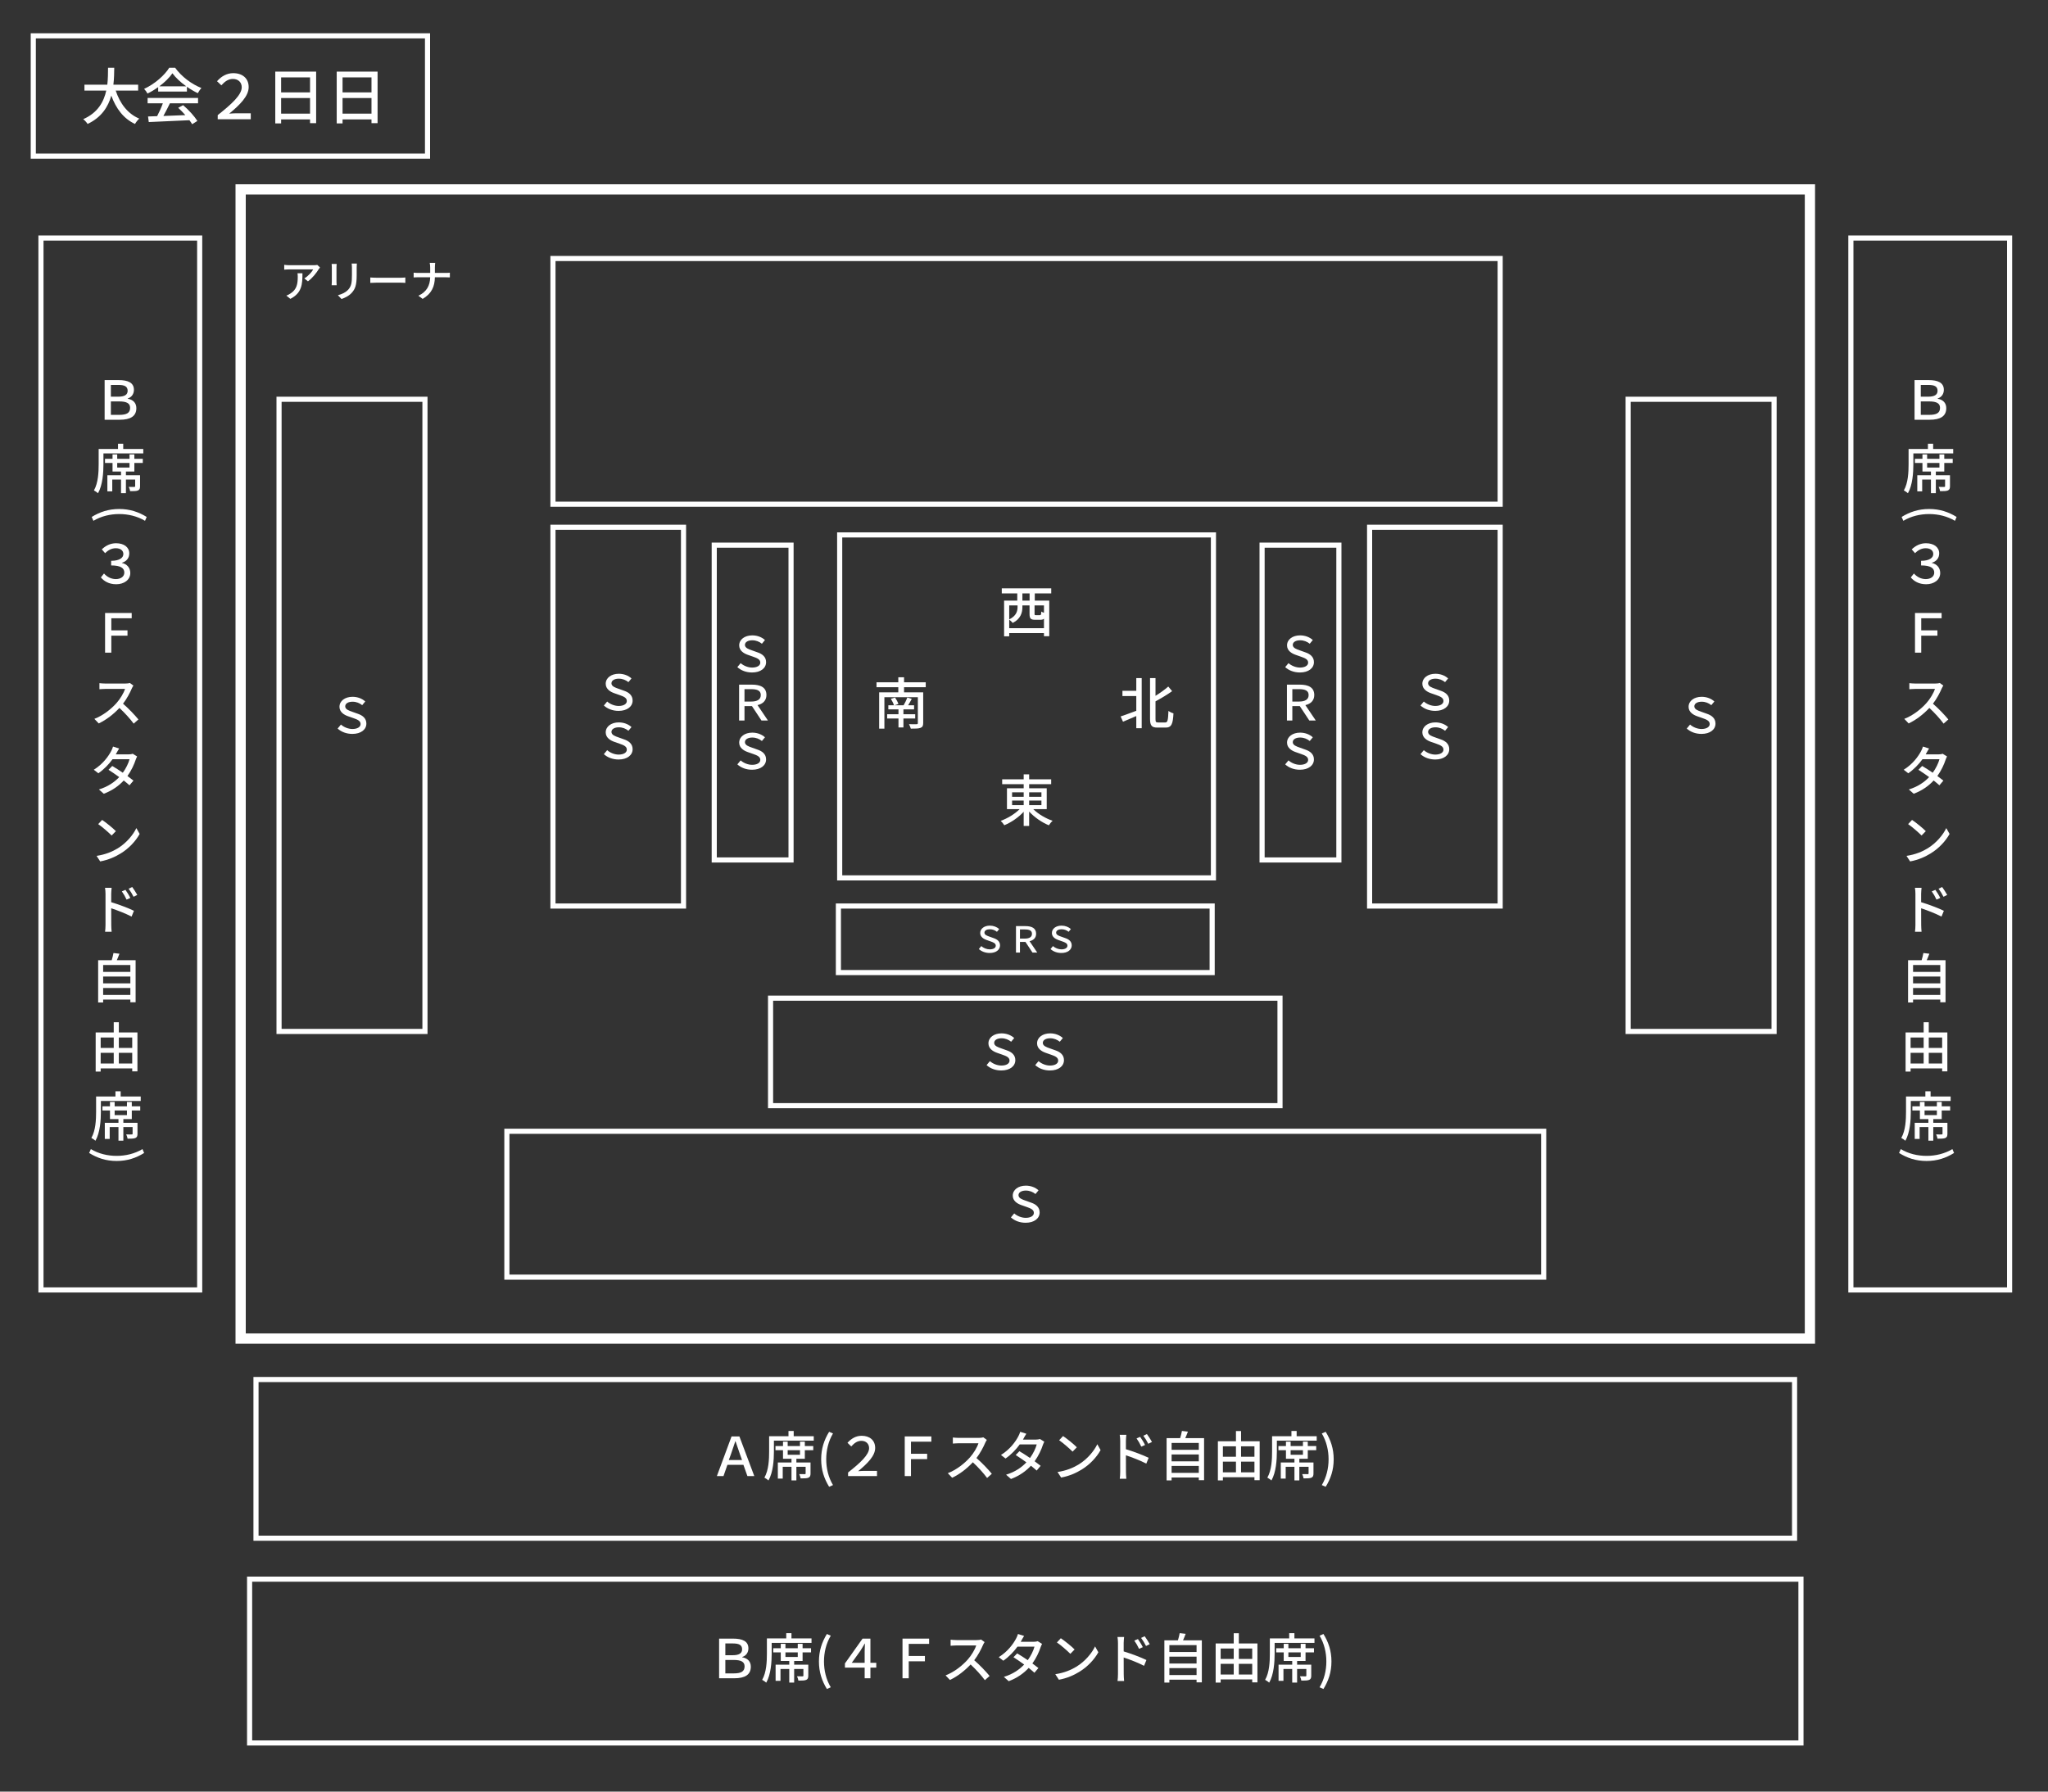 <svg width="800" height="700" viewBox="0 0 800 700" fill="none" xmlns="http://www.w3.org/2000/svg">
<rect x="0" y="0" width="800" height="700" fill="#333333" stroke="none"/>
<rect x="13" y="14" width="154" height="47" stroke="white" stroke-width="2"/>
<path d="M133.811 44.4H145.115V38.304H133.811V44.4ZM145.115 30.24H133.811V36.096H145.115V30.24ZM131.531 27.984H147.491V48.12H145.115V46.656H133.811V48.216H131.531V27.984Z" fill="white"/>
<path d="M109.811 44.4H121.115V38.304H109.811V44.4ZM121.115 30.24H109.811V36.096H121.115V30.24ZM107.531 27.984H123.491V48.12H121.115V46.656H109.811V48.216H107.531V27.984Z" fill="white"/>
<path d="M85.043 46.586V44.978C90.395 40.754 94.427 37.082 94.427 34.106C94.427 32.186 93.083 30.842 90.995 30.842C89.219 30.842 87.875 31.778 86.459 33.338L84.779 31.73C86.507 29.762 88.643 28.586 91.115 28.586C94.667 28.586 97.139 30.578 97.139 34.034C97.139 37.538 93.755 40.922 89.531 44.402C90.491 44.33 91.379 44.258 92.267 44.258H97.955V46.586H85.043Z" fill="white"/>
<path d="M62.243 33.721H72.755C70.595 32.185 68.627 30.385 67.355 28.633C66.203 30.313 64.379 32.113 62.243 33.721ZM61.787 35.785V34.057C60.467 34.993 59.051 35.857 57.611 36.553C57.371 36.049 56.771 35.209 56.291 34.729C60.395 32.857 64.307 29.401 66.107 26.473H68.411C70.955 30.001 74.939 32.929 78.683 34.393C78.155 34.945 77.651 35.737 77.267 36.409C75.875 35.737 74.411 34.897 73.019 33.913V35.785H61.787ZM57.659 40.369V38.281H77.363V40.369H66.371C65.579 41.977 64.691 43.777 63.827 45.313C66.491 45.217 69.467 45.097 72.395 44.977C71.507 43.969 70.547 42.961 69.611 42.121L71.531 41.089C73.715 42.937 75.995 45.481 77.099 47.257L75.059 48.529C74.795 48.073 74.435 47.545 74.003 46.969C68.291 47.257 62.195 47.521 58.115 47.689L57.827 45.505L61.379 45.385C62.171 43.897 63.035 41.977 63.611 40.369H57.659Z" fill="white"/>
<path d="M53.964 35.401H45.204C46.836 40.393 49.86 44.449 54.396 46.345C53.844 46.825 53.1 47.761 52.74 48.433C48.252 46.345 45.348 42.457 43.476 37.369C42.252 41.713 39.66 45.865 34.212 48.433C33.852 47.833 33.132 47.041 32.508 46.561C38.22 44.065 40.548 39.745 41.508 35.401H32.988V33.097H41.916C42.204 30.697 42.18 28.393 42.204 26.473H44.628C44.604 28.417 44.58 30.721 44.292 33.097H53.964V35.401Z" fill="white"/>
<rect x="16" y="93" width="62" height="411" stroke="white" stroke-width="2"/>
<path d="M50.593 182.686V180.88H45.784V182.686H50.593ZM52.483 177.541V179.263H55.78V180.88H52.483V184.24H49.186V185.689H54.709V189.973C54.709 190.855 54.541 191.338 53.89 191.632C53.239 191.905 52.252 191.905 50.845 191.905C50.761 191.38 50.53 190.708 50.299 190.225C51.244 190.267 52.147 190.267 52.441 190.246C52.714 190.246 52.798 190.162 52.798 189.931V187.369H49.186V192.682H47.275V187.369H43.852V191.989H41.941V185.689H47.275V184.24H43.957V180.88H41.017V179.263H43.957V177.541H45.784V179.263H50.593V177.541H52.483ZM48.136 175.42H55.969V177.163H40.408V181.342C40.408 184.639 40.114 189.511 38.287 192.703C37.93 192.367 37.111 191.821 36.691 191.611C38.392 188.65 38.539 184.387 38.539 181.342V175.42H46.099V173.383H48.136V175.42Z" fill="white"/>
<path d="M40.871 164.002V148.504H46.31C50.006 148.504 52.316 149.512 52.316 152.326C52.316 153.796 51.518 155.182 49.901 155.686V155.791C51.959 156.148 53.261 157.408 53.261 159.466C53.261 162.616 50.972 164.002 46.772 164.002H40.871ZM43.307 154.993H46.121C48.662 154.993 49.859 154.258 49.859 152.683C49.859 151.003 48.683 150.394 46.247 150.394H43.307V154.993ZM43.307 162.091H46.604C49.418 162.091 50.825 161.377 50.825 159.34C50.825 157.597 49.502 156.841 46.562 156.841H43.307V162.091Z" fill="white"/>
<path d="M35.82 201.979C39.012 200.026 42.393 198.871 46.572 198.871C50.709 198.871 54.132 200.026 57.303 201.979L56.652 203.491C53.628 201.685 50.079 200.845 46.572 200.845C43.044 200.845 39.495 201.685 36.492 203.491L35.82 201.979Z" fill="white"/>
<path d="M49.593 435.686V433.88H44.784V435.686H49.593ZM51.483 430.541V432.263H54.78V433.88H51.483V437.24H48.186V438.689H53.709V442.973C53.709 443.855 53.541 444.338 52.89 444.632C52.239 444.905 51.252 444.905 49.845 444.905C49.761 444.38 49.53 443.708 49.299 443.225C50.244 443.267 51.147 443.267 51.441 443.246C51.714 443.246 51.798 443.162 51.798 442.931V440.369H48.186V445.682H46.275V440.369H42.852V444.989H40.941V438.689H46.275V437.24H42.957V433.88H40.017V432.263H42.957V430.541H44.784V432.263H49.593V430.541H51.483ZM47.136 428.42H54.969V430.163H39.408V434.342C39.408 437.639 39.114 442.511 37.287 445.703C36.93 445.367 36.111 444.821 35.691 444.611C37.392 441.65 37.539 437.387 37.539 434.342V428.42H45.099V426.383H47.136V428.42Z" fill="white"/>
<path d="M46.422 415.53H51.651V411.351H46.422V415.53ZM39.324 411.351V415.53H44.427V411.351H39.324ZM44.427 405.366H39.324V409.44H44.427V405.366ZM51.651 405.366H46.422V409.44H51.651V405.366ZM46.422 403.392H53.688V418.596H51.651V417.441H39.324V418.68H37.371V403.392H44.427V399.402H46.422V403.392Z" fill="white"/>
<path d="M40.291 388.739H50.917V386.03H40.291V388.739ZM50.917 381.536H40.291V384.224H50.917V381.536ZM50.917 377.042H40.291V379.73H50.917V377.042ZM45.625 375.173H52.975V391.595H50.917V390.545H40.291V391.679H38.338V375.173H43.63C43.924 374.27 44.176 373.178 44.323 372.359L46.654 372.632C46.318 373.514 45.982 374.417 45.625 375.173Z" fill="white"/>
<path d="M49.005 347.67C49.572 348.489 50.454 349.854 50.916 350.841L49.446 351.492C48.9 350.295 48.312 349.287 47.598 348.279L49.005 347.67ZM51.651 346.578C52.218 347.355 53.121 348.72 53.625 349.665L52.176 350.379C51.567 349.182 50.979 348.216 50.244 347.229L51.651 346.578ZM41.214 361.362V349.224C41.214 348.552 41.151 347.565 41.025 346.872H43.608C43.545 347.565 43.44 348.468 43.44 349.224C43.44 350.001 43.44 351.177 43.44 352.5C46.212 353.319 50.244 354.831 52.323 355.86L51.399 358.128C49.173 356.952 45.75 355.629 43.44 354.873C43.461 357.771 43.461 360.669 43.461 361.362C43.461 362.013 43.524 363.294 43.608 364.05H41.046C41.151 363.315 41.214 362.16 41.214 361.362Z" fill="white"/>
<path d="M39.892 320.355C41.361 321.342 44.092 323.526 45.267 324.744L43.608 326.445C42.517 325.332 39.913 323.043 38.358 321.993L39.892 320.355ZM37.728 334.404C41.236 333.879 43.965 332.703 45.981 331.464C49.362 329.385 51.987 326.235 53.269 323.547L54.55 325.836C53.038 328.566 50.455 331.422 47.178 333.438C45.057 334.74 42.391 335.979 39.136 336.567L37.728 334.404Z" fill="white"/>
<path d="M46.549 292.451C46.129 293.081 45.688 293.9 45.457 294.32C45.373 294.467 45.31 294.593 45.226 294.74H50.287C50.875 294.74 51.463 294.656 51.862 294.509L53.563 295.559C53.374 295.916 53.143 296.441 52.996 296.861C52.408 298.688 51.316 301.061 49.783 303.203C50.665 303.833 51.484 304.463 52.135 304.988L50.581 306.836C49.993 306.29 49.195 305.639 48.334 304.946C46.465 306.983 43.966 308.831 40.543 310.133L38.632 308.453C42.223 307.361 44.764 305.534 46.57 303.623C45.121 302.573 43.609 301.544 42.391 300.767L43.84 299.276C45.1 300.011 46.57 300.956 47.977 301.922C49.216 300.221 50.203 298.163 50.602 296.63H43.966C42.58 298.541 40.669 300.578 38.422 302.132L36.637 300.746C40.27 298.499 42.349 295.454 43.357 293.585C43.609 293.144 43.987 292.304 44.155 291.695L46.549 292.451Z" fill="white"/>
<path d="M52.113 267.867C51.966 268.077 51.651 268.602 51.504 268.959C50.769 270.681 49.53 273.054 48.06 274.944C50.223 276.792 52.764 279.501 54.066 281.097L52.218 282.735C50.832 280.845 48.732 278.535 46.653 276.603C44.406 278.997 41.571 281.244 38.568 282.651L36.867 280.866C40.269 279.564 43.419 277.044 45.498 274.713C46.926 273.117 48.333 270.807 48.837 269.169H41.13C40.311 269.169 39.177 269.274 38.841 269.295V266.922C39.261 266.985 40.479 267.069 41.13 267.069H48.921C49.698 267.069 50.391 266.985 50.748 266.859L52.113 267.867Z" fill="white"/>
<path d="M41.047 255.002V239.504H51.442V241.562H43.483V246.287H49.804V248.366H43.483V255.002H41.047Z" fill="white"/>
<path d="M45.414 228.273C42.537 228.273 40.605 227.055 39.408 225.606L40.626 224.073C41.781 225.396 43.398 226.257 45.267 226.257C47.157 226.257 48.564 225.291 48.564 223.716C48.564 222.015 47.199 220.923 43.419 220.923V219.117C46.779 219.117 48.186 217.878 48.186 216.471C48.186 215.148 47.136 214.203 45.225 214.203C43.755 214.203 42.327 214.833 41.067 216.135L39.765 214.644C41.298 213.174 43.167 212.25 45.309 212.25C48.501 212.25 50.496 213.846 50.496 216.219C50.496 218.025 49.425 219.348 47.64 219.873V219.957C49.509 220.356 50.895 221.763 50.895 223.884C50.895 226.593 48.417 228.273 45.414 228.273Z" fill="white"/>
<path d="M34.82 450.481L35.492 448.969C38.495 450.775 42.044 451.615 45.572 451.615C49.079 451.615 52.628 450.775 55.652 448.969L56.303 450.481C53.132 452.455 49.709 453.61 45.572 453.61C41.393 453.61 38.012 452.455 34.82 450.481Z" fill="white"/>
<rect x="94" y="74" width="613" height="449" stroke="white" stroke-width="4"/>
<rect x="109" y="156" width="57" height="247" stroke="white" stroke-width="2"/>
<path d="M137.642 286.747C135.343 286.747 133.329 285.968 131.885 284.657L133.177 283.099C134.336 284.125 136.065 284.828 137.661 284.828C139.447 284.828 140.853 284.144 140.853 282.89C140.853 281.617 139.58 281.123 138.079 280.591L135.913 279.831C134.412 279.299 132.607 278.216 132.607 276.164C132.607 273.865 134.754 272.25 137.718 272.25C139.694 272.25 141.442 272.953 142.677 274.074L141.48 275.518C140.454 274.701 139.219 274.169 137.699 274.169C136.141 274.169 134.849 274.815 134.849 275.974C134.849 277.171 136.331 277.665 137.642 278.121L139.77 278.881C141.613 279.508 143.114 280.629 143.114 282.719C143.114 285.037 141.005 286.747 137.642 286.747Z" fill="white"/>
<rect x="636" y="156" width="57" height="247" stroke="white" stroke-width="2"/>
<path d="M664.642 286.747C662.343 286.747 660.329 285.968 658.885 284.657L660.177 283.099C661.336 284.125 663.065 284.828 664.661 284.828C666.447 284.828 667.853 284.144 667.853 282.89C667.853 281.617 666.58 281.123 665.079 280.591L662.913 279.831C661.412 279.299 659.607 278.216 659.607 276.164C659.607 273.865 661.754 272.25 664.718 272.25C666.694 272.25 668.442 272.953 669.677 274.074L668.48 275.518C667.454 274.701 666.219 274.169 664.699 274.169C663.141 274.169 661.849 274.815 661.849 275.974C661.849 277.171 663.331 277.665 664.642 278.121L666.77 278.881C668.613 279.508 670.114 280.629 670.114 282.719C670.114 285.037 668.005 286.747 664.642 286.747Z" fill="white"/>
<rect x="279" y="213" width="30" height="123" stroke="white" stroke-width="2"/>
<path d="M293.782 300.747C291.483 300.747 289.469 299.968 288.025 298.657L289.317 297.099C290.476 298.125 292.205 298.828 293.801 298.828C295.587 298.828 296.993 298.144 296.993 296.89C296.993 295.617 295.72 295.123 294.219 294.591L292.053 293.831C290.552 293.299 288.747 292.216 288.747 290.164C288.747 287.865 290.894 286.25 293.858 286.25C295.834 286.25 297.582 286.953 298.817 288.074L297.62 289.518C296.594 288.701 295.359 288.169 293.839 288.169C292.281 288.169 290.989 288.815 290.989 289.974C290.989 291.171 292.471 291.665 293.782 292.121L295.91 292.881C297.753 293.508 299.254 294.629 299.254 296.719C299.254 299.037 297.145 300.747 293.782 300.747Z" fill="white"/>
<path d="M288.709 281.518V267.496H293.687C297.012 267.496 299.387 268.522 299.387 271.562C299.387 273.69 298.019 275.02 295.91 275.495L299.976 281.518H297.449L293.725 275.875H290.818V281.518H288.709ZM290.818 274.108H293.421C295.853 274.108 297.183 273.272 297.183 271.562C297.183 269.852 295.834 269.263 293.421 269.263H290.818V274.108Z" fill="white"/>
<path d="M293.782 262.747C291.483 262.747 289.469 261.968 288.025 260.657L289.317 259.099C290.476 260.125 292.205 260.828 293.801 260.828C295.587 260.828 296.993 260.144 296.993 258.89C296.993 257.617 295.72 257.123 294.219 256.591L292.053 255.831C290.552 255.299 288.747 254.216 288.747 252.164C288.747 249.865 290.894 248.25 293.858 248.25C295.834 248.25 297.582 248.953 298.817 250.074L297.62 251.518C296.594 250.701 295.359 250.169 293.839 250.169C292.281 250.169 290.989 250.815 290.989 251.974C290.989 253.171 292.471 253.665 293.782 254.121L295.91 254.881C297.753 255.508 299.254 256.629 299.254 258.719C299.254 261.037 297.145 262.747 293.782 262.747Z" fill="white"/>
<rect x="493" y="213" width="30" height="123" stroke="white" stroke-width="2"/>
<path d="M507.782 300.747C505.483 300.747 503.469 299.968 502.025 298.657L503.317 297.099C504.476 298.125 506.205 298.828 507.801 298.828C509.587 298.828 510.993 298.144 510.993 296.89C510.993 295.617 509.72 295.123 508.219 294.591L506.053 293.831C504.552 293.299 502.747 292.216 502.747 290.164C502.747 287.865 504.894 286.25 507.858 286.25C509.834 286.25 511.582 286.953 512.817 288.074L511.62 289.518C510.594 288.701 509.359 288.169 507.839 288.169C506.281 288.169 504.989 288.815 504.989 289.974C504.989 291.171 506.471 291.665 507.782 292.121L509.91 292.881C511.753 293.508 513.254 294.629 513.254 296.719C513.254 299.037 511.145 300.747 507.782 300.747Z" fill="white"/>
<path d="M502.709 281.518V267.496H507.687C511.012 267.496 513.387 268.522 513.387 271.562C513.387 273.69 512.019 275.02 509.91 275.495L513.976 281.518H511.449L507.725 275.875H504.818V281.518H502.709ZM504.818 274.108H507.421C509.853 274.108 511.183 273.272 511.183 271.562C511.183 269.852 509.834 269.263 507.421 269.263H504.818V274.108Z" fill="white"/>
<path d="M507.782 262.747C505.483 262.747 503.469 261.968 502.025 260.657L503.317 259.099C504.476 260.125 506.205 260.828 507.801 260.828C509.587 260.828 510.993 260.144 510.993 258.89C510.993 257.617 509.72 257.123 508.219 256.591L506.053 255.831C504.552 255.299 502.747 254.216 502.747 252.164C502.747 249.865 504.894 248.25 507.858 248.25C509.834 248.25 511.582 248.953 512.817 250.074L511.62 251.518C510.594 250.701 509.359 250.169 507.839 250.169C506.281 250.169 504.989 250.815 504.989 251.974C504.989 253.171 506.471 253.665 507.782 254.121L509.91 254.881C511.753 255.508 513.254 256.629 513.254 258.719C513.254 261.037 511.145 262.747 507.782 262.747Z" fill="white"/>
<rect x="216" y="206" width="51" height="148" stroke="white" stroke-width="2"/>
<path d="M241.642 296.747C239.343 296.747 237.329 295.968 235.885 294.657L237.177 293.099C238.336 294.125 240.065 294.828 241.661 294.828C243.447 294.828 244.853 294.144 244.853 292.89C244.853 291.617 243.58 291.123 242.079 290.591L239.913 289.831C238.412 289.299 236.607 288.216 236.607 286.164C236.607 283.865 238.754 282.25 241.718 282.25C243.694 282.25 245.442 282.953 246.677 284.074L245.48 285.518C244.454 284.701 243.219 284.169 241.699 284.169C240.141 284.169 238.849 284.815 238.849 285.974C238.849 287.171 240.331 287.665 241.642 288.121L243.77 288.881C245.613 289.508 247.114 290.629 247.114 292.719C247.114 295.037 245.005 296.747 241.642 296.747Z" fill="white"/>
<path d="M241.642 277.747C239.343 277.747 237.329 276.968 235.885 275.657L237.177 274.099C238.336 275.125 240.065 275.828 241.661 275.828C243.447 275.828 244.853 275.144 244.853 273.89C244.853 272.617 243.58 272.123 242.079 271.591L239.913 270.831C238.412 270.299 236.607 269.216 236.607 267.164C236.607 264.865 238.754 263.25 241.718 263.25C243.694 263.25 245.442 263.953 246.677 265.074L245.48 266.518C244.454 265.701 243.219 265.169 241.699 265.169C240.141 265.169 238.849 265.815 238.849 266.974C238.849 268.171 240.331 268.665 241.642 269.121L243.77 269.881C245.613 270.508 247.114 271.629 247.114 273.719C247.114 276.037 245.005 277.747 241.642 277.747Z" fill="white"/>
<rect x="535" y="206" width="51" height="148" stroke="white" stroke-width="2"/>
<path d="M560.642 296.747C558.343 296.747 556.329 295.968 554.885 294.657L556.177 293.099C557.336 294.125 559.065 294.828 560.661 294.828C562.447 294.828 563.853 294.144 563.853 292.89C563.853 291.617 562.58 291.123 561.079 290.591L558.913 289.831C557.412 289.299 555.607 288.216 555.607 286.164C555.607 283.865 557.754 282.25 560.718 282.25C562.694 282.25 564.442 282.953 565.677 284.074L564.48 285.518C563.454 284.701 562.219 284.169 560.699 284.169C559.141 284.169 557.849 284.815 557.849 285.974C557.849 287.171 559.331 287.665 560.642 288.121L562.77 288.881C564.613 289.508 566.114 290.629 566.114 292.719C566.114 295.037 564.005 296.747 560.642 296.747Z" fill="white"/>
<path d="M560.642 277.747C558.343 277.747 556.329 276.968 554.885 275.657L556.177 274.099C557.336 275.125 559.065 275.828 560.661 275.828C562.447 275.828 563.853 275.144 563.853 273.89C563.853 272.617 562.58 272.123 561.079 271.591L558.913 270.831C557.412 270.299 555.607 269.216 555.607 267.164C555.607 264.865 557.754 263.25 560.718 263.25C562.694 263.25 564.442 263.953 565.677 265.074L564.48 266.518C563.454 265.701 562.219 265.169 560.699 265.169C559.141 265.169 557.849 265.815 557.849 266.974C557.849 268.171 559.331 268.665 560.642 269.121L562.77 269.881C564.613 270.508 566.114 271.629 566.114 273.719C566.114 276.037 564.005 277.747 560.642 277.747Z" fill="white"/>
<rect x="328" y="209" width="146" height="134" stroke="white" stroke-width="2"/>
<path d="M402.188 234.659V231.843H399.372V234.659H402.188ZM407.798 239.433V236.551H404.124V239.807C404.124 240.313 404.19 240.357 404.696 240.357H406.17C406.61 240.357 406.698 240.181 406.764 238.927C406.984 239.103 407.402 239.301 407.798 239.433ZM394.224 245.439H407.798V241.721C407.468 242.051 407.028 242.161 406.412 242.161H404.388C402.562 242.161 402.166 241.633 402.166 239.807V236.551H399.372V237.255C399.372 239.345 398.69 241.831 395.588 243.393C395.346 243.041 394.664 242.403 394.224 242.117V245.439ZM397.48 236.551H394.224V242.007C396.996 240.643 397.48 238.773 397.48 237.189V236.551ZM410.636 231.843H404.212V234.659H409.866V248.585H407.798V247.353H394.224V248.629H392.222V234.659H397.37V231.843H391.32V229.863H410.636V231.843Z" fill="white"/>
<path d="M395.346 312.795V314.577H399.878V312.795H395.346ZM395.346 309.561V311.321H399.878V309.561H395.346ZM406.808 309.561H402.012V311.321H406.808V309.561ZM406.808 314.577V312.795H402.012V314.577H406.808ZM408.876 316.139H403.618C405.554 318.053 408.48 319.791 411.186 320.693C410.68 321.111 410.042 321.925 409.712 322.453C407.006 321.353 404.08 319.351 402.012 317.085V322.717H399.878V317.173C397.832 319.395 394.994 321.331 392.31 322.431C391.98 321.903 391.364 321.133 390.902 320.715C393.542 319.769 396.402 318.053 398.294 316.139H393.344V307.999H399.878V306.393H391.474V304.501H399.878V302.543H402.012V304.501H410.614V306.393H402.012V307.999H408.876V316.139Z" fill="white"/>
<path d="M357.501 280.733H352.903V284.231H350.967V280.733H346.545V279.061H350.967V277.169H347.007V275.563H349.207C349.009 274.859 348.481 273.825 347.997 273.033L349.603 272.549C350.175 273.297 350.703 274.331 350.945 275.035L349.405 275.563H352.969C353.475 274.727 354.091 273.429 354.421 272.549L356.159 273.055C355.697 273.957 355.191 274.859 354.729 275.563H357.061V277.169H352.903V279.061H357.501V280.733ZM361.615 268.501H353.145V270.503H360.625V282.493C360.625 283.593 360.339 284.099 359.569 284.385C358.799 284.693 357.523 284.693 355.785 284.693C355.653 284.187 355.345 283.417 355.059 282.933C356.313 282.999 357.655 282.977 358.007 282.955C358.425 282.955 358.535 282.845 358.535 282.493V272.395H345.467V284.693H343.421V270.503H350.901V268.501H342.387V266.587H350.901V264.629H353.145V266.587H361.615V268.501Z" fill="white"/>
<path d="M443.864 269.91V264.938H445.976V284.517H443.864V279.766C442.038 280.558 440.168 281.371 438.672 281.987L437.748 279.92C439.266 279.414 441.576 278.577 443.864 277.719V271.956H438.452V269.91H443.864ZM452.4 282.274H455.194C456.14 282.274 456.272 281.328 456.426 277.764C456.954 278.16 457.812 278.577 458.384 278.709C458.186 282.779 457.636 284.276 455.37 284.276H452.114C449.892 284.276 449.232 283.506 449.232 280.844V264.938H451.366V271.867C453.236 270.724 455.084 269.36 456.36 268.238L457.856 270.041C455.986 271.406 453.588 272.814 451.366 274.024V280.888C451.366 282.076 451.52 282.274 452.4 282.274Z" fill="white"/>
<rect x="327.5" y="354" width="146" height="26" stroke="white" stroke-width="2"/>
<path d="M414.605 372.342C412.911 372.342 411.427 371.768 410.363 370.802L411.315 369.654C412.169 370.41 413.443 370.928 414.619 370.928C415.935 370.928 416.971 370.424 416.971 369.5C416.971 368.562 416.033 368.198 414.927 367.806L413.331 367.246C412.225 366.854 410.895 366.056 410.895 364.544C410.895 362.85 412.477 361.66 414.661 361.66C416.117 361.66 417.405 362.178 418.315 363.004L417.433 364.068C416.677 363.466 415.767 363.074 414.647 363.074C413.499 363.074 412.547 363.55 412.547 364.404C412.547 365.286 413.639 365.65 414.605 365.986L416.173 366.546C417.531 367.008 418.637 367.834 418.637 369.374C418.637 371.082 417.083 372.342 414.605 372.342Z" fill="white"/>
<path d="M396.867 372.176V361.844H400.535C402.985 361.844 404.735 362.6 404.735 364.84C404.735 366.408 403.727 367.388 402.173 367.738L405.169 372.176H403.307L400.563 368.018H398.421V372.176H396.867ZM398.421 366.716H400.339C402.131 366.716 403.111 366.1 403.111 364.84C403.111 363.58 402.117 363.146 400.339 363.146H398.421V366.716Z" fill="white"/>
<path d="M386.605 372.342C384.911 372.342 383.427 371.768 382.363 370.802L383.315 369.654C384.169 370.41 385.443 370.928 386.619 370.928C387.935 370.928 388.971 370.424 388.971 369.5C388.971 368.562 388.033 368.198 386.927 367.806L385.331 367.246C384.225 366.854 382.895 366.056 382.895 364.544C382.895 362.85 384.477 361.66 386.661 361.66C388.117 361.66 389.405 362.178 390.315 363.004L389.433 364.068C388.677 363.466 387.767 363.074 386.647 363.074C385.499 363.074 384.547 363.55 384.547 364.404C384.547 365.286 385.639 365.65 386.605 365.986L388.173 366.546C389.531 367.008 390.637 367.834 390.637 369.374C390.637 371.082 389.083 372.342 386.605 372.342Z" fill="white"/>
<rect x="301" y="390" width="199" height="42" stroke="white" stroke-width="2"/>
<path d="M410.142 418.247C407.843 418.247 405.829 417.468 404.385 416.157L405.677 414.599C406.836 415.625 408.565 416.328 410.161 416.328C411.947 416.328 413.353 415.644 413.353 414.39C413.353 413.117 412.08 412.623 410.579 412.091L408.413 411.331C406.912 410.799 405.107 409.716 405.107 407.664C405.107 405.365 407.254 403.75 410.218 403.75C412.194 403.75 413.942 404.453 415.177 405.574L413.98 407.018C412.954 406.201 411.719 405.669 410.199 405.669C408.641 405.669 407.349 406.315 407.349 407.474C407.349 408.671 408.831 409.165 410.142 409.621L412.27 410.381C414.113 411.008 415.614 412.129 415.614 414.219C415.614 416.537 413.505 418.247 410.142 418.247Z" fill="white"/>
<path d="M391.142 418.247C388.843 418.247 386.829 417.468 385.385 416.157L386.677 414.599C387.836 415.625 389.565 416.328 391.161 416.328C392.947 416.328 394.353 415.644 394.353 414.39C394.353 413.117 393.08 412.623 391.579 412.091L389.413 411.331C387.912 410.799 386.107 409.716 386.107 407.664C386.107 405.365 388.254 403.75 391.218 403.75C393.194 403.75 394.942 404.453 396.177 405.574L394.98 407.018C393.954 406.201 392.719 405.669 391.199 405.669C389.641 405.669 388.349 406.315 388.349 407.474C388.349 408.671 389.831 409.165 391.142 409.621L393.27 410.381C395.113 411.008 396.614 412.129 396.614 414.219C396.614 416.537 394.505 418.247 391.142 418.247Z" fill="white"/>
<rect x="198" y="442" width="405" height="57" stroke="white" stroke-width="2"/>
<path d="M400.642 477.747C398.343 477.747 396.329 476.968 394.885 475.657L396.177 474.099C397.336 475.125 399.065 475.828 400.661 475.828C402.447 475.828 403.853 475.144 403.853 473.89C403.853 472.617 402.58 472.123 401.079 471.591L398.913 470.831C397.412 470.299 395.607 469.216 395.607 467.164C395.607 464.865 397.754 463.25 400.718 463.25C402.694 463.25 404.442 463.953 405.677 465.074L404.48 466.518C403.454 465.701 402.219 465.169 400.699 465.169C399.141 465.169 397.849 465.815 397.849 466.974C397.849 468.171 399.331 468.665 400.642 469.121L402.77 469.881C404.613 470.508 406.114 471.629 406.114 473.719C406.114 476.037 404.005 477.747 400.642 477.747Z" fill="white"/>
<path d="M587 100V198H215V100H587ZM217 196H585V102H217V196Z" fill="white"/>
<path d="M168.042 104.543C168.042 103.999 167.974 103.149 167.855 102.707H169.997C169.929 103.149 169.878 104.033 169.878 104.543V106.634H174.094C174.757 106.634 175.42 106.6 175.726 106.549V108.385C175.42 108.351 174.672 108.334 174.077 108.334H169.878C169.81 111.921 168.637 114.692 165.101 116.783L163.435 115.542C166.699 114.029 167.957 111.547 168.042 108.334H163.333C162.653 108.334 162.007 108.351 161.582 108.402V106.532C161.99 106.583 162.653 106.634 163.299 106.634H168.042V104.543Z" fill="white"/>
<path d="M144.65 108.418C145.211 108.452 146.265 108.52 147.183 108.52H156.431C157.247 108.52 157.91 108.452 158.335 108.418V110.526C157.961 110.509 157.179 110.441 156.431 110.441H147.183C146.248 110.441 145.228 110.475 144.65 110.526V108.418Z" fill="white"/>
<path d="M139.396 102.98C139.362 103.422 139.328 103.932 139.328 104.544V107.57C139.328 111.463 138.716 112.908 137.458 114.336C136.353 115.628 134.636 116.41 133.395 116.818L131.984 115.339C133.599 114.931 135.01 114.285 136.064 113.129C137.254 111.769 137.475 110.443 137.475 107.468V104.544C137.475 103.932 137.424 103.422 137.373 102.98H139.396ZM131.508 103.116C131.474 103.473 131.44 103.898 131.44 104.374V110.069C131.44 110.511 131.474 111.106 131.508 111.446H129.553C129.57 111.157 129.621 110.562 129.621 110.069V104.374C129.621 104.068 129.604 103.473 129.553 103.116H131.508Z" fill="white"/>
<path d="M125.014 104.51C124.861 104.697 124.589 105.02 124.453 105.224C123.722 106.465 122.107 108.624 120.288 109.916L118.877 108.777C120.373 107.91 121.852 106.227 122.345 105.258H113.029C112.349 105.258 111.754 105.309 111.023 105.36V103.473C111.652 103.558 112.349 103.626 113.029 103.626H122.532C122.906 103.626 123.671 103.575 123.943 103.507L125.014 104.51ZM118.146 106.771C118.146 111.208 117.891 114.472 113.42 116.767L111.856 115.492C112.349 115.322 112.944 115.05 113.488 114.659C115.919 113.095 116.31 110.953 116.31 108.131C116.31 107.672 116.293 107.264 116.208 106.771H118.146Z" fill="white"/>
<rect x="723" y="93" width="62" height="411" stroke="white" stroke-width="2"/>
<path d="M757.593 182.686V180.88H752.784V182.686H757.593ZM759.483 177.541V179.263H762.78V180.88H759.483V184.24H756.186V185.689H761.709V189.973C761.709 190.855 761.541 191.338 760.89 191.632C760.239 191.905 759.252 191.905 757.845 191.905C757.761 191.38 757.53 190.708 757.299 190.225C758.244 190.267 759.147 190.267 759.441 190.246C759.714 190.246 759.798 190.162 759.798 189.931V187.369H756.186V192.682H754.275V187.369H750.852V191.989H748.941V185.689H754.275V184.24H750.957V180.88H748.017V179.263H750.957V177.541H752.784V179.263H757.593V177.541H759.483ZM755.136 175.42H762.969V177.163H747.408V181.342C747.408 184.639 747.114 189.511 745.287 192.703C744.93 192.367 744.111 191.821 743.691 191.611C745.392 188.65 745.539 184.387 745.539 181.342V175.42H753.099V173.383H755.136V175.42Z" fill="white"/>
<path d="M747.871 164.002V148.504H753.31C757.006 148.504 759.316 149.512 759.316 152.326C759.316 153.796 758.518 155.182 756.901 155.686V155.791C758.959 156.148 760.261 157.408 760.261 159.466C760.261 162.616 757.972 164.002 753.772 164.002H747.871ZM750.307 154.993H753.121C755.662 154.993 756.859 154.258 756.859 152.683C756.859 151.003 755.683 150.394 753.247 150.394H750.307V154.993ZM750.307 162.091H753.604C756.418 162.091 757.825 161.377 757.825 159.34C757.825 157.597 756.502 156.841 753.562 156.841H750.307V162.091Z" fill="white"/>
<path d="M742.82 201.979C746.012 200.026 749.393 198.871 753.572 198.871C757.709 198.871 761.132 200.026 764.303 201.979L763.652 203.491C760.628 201.685 757.079 200.845 753.572 200.845C750.044 200.845 746.495 201.685 743.492 203.491L742.82 201.979Z" fill="white"/>
<path d="M756.593 435.686V433.88H751.784V435.686H756.593ZM758.483 430.541V432.263H761.78V433.88H758.483V437.24H755.186V438.689H760.709V442.973C760.709 443.855 760.541 444.338 759.89 444.632C759.239 444.905 758.252 444.905 756.845 444.905C756.761 444.38 756.53 443.708 756.299 443.225C757.244 443.267 758.147 443.267 758.441 443.246C758.714 443.246 758.798 443.162 758.798 442.931V440.369H755.186V445.682H753.275V440.369H749.852V444.989H747.941V438.689H753.275V437.24H749.957V433.88H747.017V432.263H749.957V430.541H751.784V432.263H756.593V430.541H758.483ZM754.136 428.42H761.969V430.163H746.408V434.342C746.408 437.639 746.114 442.511 744.287 445.703C743.93 445.367 743.111 444.821 742.691 444.611C744.392 441.65 744.539 437.387 744.539 434.342V428.42H752.099V426.383H754.136V428.42Z" fill="white"/>
<path d="M753.422 415.53H758.651V411.351H753.422V415.53ZM746.324 411.351V415.53H751.427V411.351H746.324ZM751.427 405.366H746.324V409.44H751.427V405.366ZM758.651 405.366H753.422V409.44H758.651V405.366ZM753.422 403.392H760.688V418.596H758.651V417.441H746.324V418.68H744.371V403.392H751.427V399.402H753.422V403.392Z" fill="white"/>
<path d="M747.291 388.739H757.917V386.03H747.291V388.739ZM757.917 381.536H747.291V384.224H757.917V381.536ZM757.917 377.042H747.291V379.73H757.917V377.042ZM752.625 375.173H759.975V391.595H757.917V390.545H747.291V391.679H745.338V375.173H750.63C750.924 374.27 751.176 373.178 751.323 372.359L753.654 372.632C753.318 373.514 752.982 374.417 752.625 375.173Z" fill="white"/>
<path d="M756.005 347.67C756.572 348.489 757.454 349.854 757.916 350.841L756.446 351.492C755.9 350.295 755.312 349.287 754.598 348.279L756.005 347.67ZM758.651 346.578C759.218 347.355 760.121 348.72 760.625 349.665L759.176 350.379C758.567 349.182 757.979 348.216 757.244 347.229L758.651 346.578ZM748.214 361.362V349.224C748.214 348.552 748.151 347.565 748.025 346.872H750.608C750.545 347.565 750.44 348.468 750.44 349.224C750.44 350.001 750.44 351.177 750.44 352.5C753.212 353.319 757.244 354.831 759.323 355.86L758.399 358.128C756.173 356.952 752.75 355.629 750.44 354.873C750.461 357.771 750.461 360.669 750.461 361.362C750.461 362.013 750.524 363.294 750.608 364.05H748.046C748.151 363.315 748.214 362.16 748.214 361.362Z" fill="white"/>
<path d="M746.892 320.355C748.362 321.342 751.092 323.526 752.268 324.744L750.609 326.445C749.517 325.332 746.913 323.043 745.359 321.993L746.892 320.355ZM744.729 334.404C748.236 333.879 750.966 332.703 752.982 331.464C756.363 329.385 758.988 326.235 760.269 323.547L761.55 325.836C760.038 328.566 757.455 331.422 754.179 333.438C752.058 334.74 749.391 335.979 746.136 336.567L744.729 334.404Z" fill="white"/>
<path d="M753.549 292.451C753.129 293.081 752.688 293.9 752.457 294.32C752.373 294.467 752.31 294.593 752.226 294.74H757.287C757.875 294.74 758.463 294.656 758.862 294.509L760.563 295.559C760.374 295.916 760.143 296.441 759.996 296.861C759.408 298.688 758.316 301.061 756.783 303.203C757.665 303.833 758.484 304.463 759.135 304.988L757.581 306.836C756.993 306.29 756.195 305.639 755.334 304.946C753.465 306.983 750.966 308.831 747.543 310.133L745.632 308.453C749.223 307.361 751.764 305.534 753.57 303.623C752.121 302.573 750.609 301.544 749.391 300.767L750.84 299.276C752.1 300.011 753.57 300.956 754.977 301.922C756.216 300.221 757.203 298.163 757.602 296.63H750.966C749.58 298.541 747.669 300.578 745.422 302.132L743.637 300.746C747.27 298.499 749.349 295.454 750.357 293.585C750.609 293.144 750.987 292.304 751.155 291.695L753.549 292.451Z" fill="white"/>
<path d="M759.113 267.867C758.966 268.077 758.651 268.602 758.504 268.959C757.769 270.681 756.53 273.054 755.06 274.944C757.223 276.792 759.764 279.501 761.066 281.097L759.218 282.735C757.832 280.845 755.732 278.535 753.653 276.603C751.406 278.997 748.571 281.244 745.568 282.651L743.867 280.866C747.269 279.564 750.419 277.044 752.498 274.713C753.926 273.117 755.333 270.807 755.837 269.169H748.13C747.311 269.169 746.177 269.274 745.841 269.295V266.922C746.261 266.985 747.479 267.069 748.13 267.069H755.921C756.698 267.069 757.391 266.985 757.748 266.859L759.113 267.867Z" fill="white"/>
<path d="M748.047 255.002V239.504H758.442V241.562H750.483V246.287H756.804V248.366H750.483V255.002H748.047Z" fill="white"/>
<path d="M752.414 228.273C749.537 228.273 747.605 227.055 746.408 225.606L747.626 224.073C748.781 225.396 750.398 226.257 752.267 226.257C754.157 226.257 755.564 225.291 755.564 223.716C755.564 222.015 754.199 220.923 750.419 220.923V219.117C753.779 219.117 755.186 217.878 755.186 216.471C755.186 215.148 754.136 214.203 752.225 214.203C750.755 214.203 749.327 214.833 748.067 216.135L746.765 214.644C748.298 213.174 750.167 212.25 752.309 212.25C755.501 212.25 757.496 213.846 757.496 216.219C757.496 218.025 756.425 219.348 754.64 219.873V219.957C756.509 220.356 757.895 221.763 757.895 223.884C757.895 226.593 755.417 228.273 752.414 228.273Z" fill="white"/>
<path d="M741.82 450.481L742.492 448.969C745.495 450.775 749.044 451.615 752.572 451.615C756.079 451.615 759.628 450.775 762.652 448.969L763.303 450.481C760.132 452.455 756.709 453.61 752.572 453.61C748.393 453.61 745.012 452.455 741.82 450.481Z" fill="white"/>
<rect x="100" y="539" width="601" height="62" stroke="white" stroke-width="2"/>
<path d="M517.844 580.909L516.332 580.237C518.138 577.234 518.978 573.685 518.978 570.157C518.978 566.65 518.138 563.101 516.332 560.077L517.844 559.426C519.818 562.597 520.973 566.02 520.973 570.157C520.973 574.336 519.818 577.717 517.844 580.909Z" fill="white"/>
<path d="M508.961 568.412V566.606H504.152V568.412H508.961ZM510.851 563.267V564.989H514.148V566.606H510.851V569.966H507.554V571.415H513.077V575.699C513.077 576.581 512.909 577.064 512.258 577.358C511.607 577.631 510.62 577.631 509.213 577.631C509.129 577.106 508.898 576.434 508.667 575.951C509.612 575.993 510.515 575.993 510.809 575.972C511.082 575.972 511.166 575.888 511.166 575.657V573.095H507.554V578.408H505.643V573.095H502.22V577.715H500.309V571.415H505.643V569.966H502.325V566.606H499.385V564.989H502.325V563.267H504.152V564.989H508.961V563.267H510.851ZM506.504 561.146H514.337V562.889H498.776V567.068C498.776 570.365 498.482 575.237 496.655 578.429C496.298 578.093 495.479 577.547 495.059 577.337C496.76 574.376 496.907 570.113 496.907 567.068V561.146H504.467V559.109H506.504V561.146Z" fill="white"/>
<path d="M484.789 575.261H490.018V571.082H484.789V575.261ZM477.691 571.082V575.261H482.794V571.082H477.691ZM482.794 565.097H477.691V569.171H482.794V565.097ZM490.018 565.097H484.789V569.171H490.018V565.097ZM484.789 563.123H492.055V578.327H490.018V577.172H477.691V578.411H475.738V563.123H482.794V559.133H484.789V563.123Z" fill="white"/>
<path d="M457.658 575.47H468.284V572.761H457.658V575.47ZM468.284 568.267H457.658V570.955H468.284V568.267ZM468.284 563.773H457.658V566.461H468.284V563.773ZM462.992 561.904H470.342V578.326H468.284V577.276H457.658V578.41H455.705V561.904H460.997C461.291 561.001 461.543 559.909 461.69 559.09L464.021 559.363C463.685 560.245 463.349 561.148 462.992 561.904Z" fill="white"/>
<path d="M445.373 561.401C445.94 562.22 446.822 563.585 447.284 564.572L445.814 565.223C445.268 564.026 444.68 563.018 443.966 562.01L445.373 561.401ZM448.019 560.309C448.586 561.086 449.489 562.451 449.993 563.396L448.544 564.11C447.935 562.913 447.347 561.947 446.612 560.96L448.019 560.309ZM437.582 575.093V562.955C437.582 562.283 437.519 561.296 437.393 560.603H439.976C439.913 561.296 439.808 562.199 439.808 562.955C439.808 563.732 439.808 564.908 439.808 566.231C442.58 567.05 446.612 568.562 448.691 569.591L447.767 571.859C445.541 570.683 442.118 569.36 439.808 568.604C439.829 571.502 439.829 574.4 439.829 575.093C439.829 575.744 439.892 577.025 439.976 577.781H437.414C437.519 577.046 437.582 575.891 437.582 575.093Z" fill="white"/>
<path d="M415.259 561.086C416.729 562.073 419.459 564.257 420.635 565.475L418.976 567.176C417.884 566.063 415.28 563.774 413.726 562.724L415.259 561.086ZM413.096 575.135C416.603 574.61 419.333 573.434 421.349 572.195C424.73 570.116 427.355 566.966 428.636 564.278L429.917 566.567C428.405 569.297 425.822 572.153 422.546 574.169C420.425 575.471 417.758 576.71 414.503 577.298L413.096 575.135Z" fill="white"/>
<path d="M400.916 560.182C400.496 560.812 400.055 561.631 399.824 562.051C399.74 562.198 399.677 562.324 399.593 562.471H404.654C405.242 562.471 405.83 562.387 406.229 562.24L407.93 563.29C407.741 563.647 407.51 564.172 407.363 564.592C406.775 566.419 405.683 568.792 404.15 570.934C405.032 571.564 405.851 572.194 406.502 572.719L404.948 574.567C404.36 574.021 403.562 573.37 402.701 572.677C400.832 574.714 398.333 576.562 394.91 577.864L392.999 576.184C396.59 575.092 399.131 573.265 400.937 571.354C399.488 570.304 397.976 569.275 396.758 568.498L398.207 567.007C399.467 567.742 400.937 568.687 402.344 569.653C403.583 567.952 404.57 565.894 404.969 564.361H398.333C396.947 566.272 395.036 568.309 392.789 569.863L391.004 568.477C394.637 566.23 396.716 563.185 397.724 561.316C397.976 560.875 398.354 560.035 398.522 559.426L400.916 560.182Z" fill="white"/>
<path d="M385.48 562.598C385.333 562.808 385.018 563.333 384.871 563.69C384.136 565.412 382.897 567.785 381.427 569.675C383.59 571.523 386.131 574.232 387.433 575.828L385.585 577.466C384.199 575.576 382.099 573.266 380.02 571.334C377.773 573.728 374.938 575.975 371.935 577.382L370.234 575.597C373.636 574.295 376.786 571.775 378.865 569.444C380.293 567.848 381.7 565.538 382.204 563.9H374.497C373.678 563.9 372.544 564.005 372.208 564.026V561.653C372.628 561.716 373.846 561.8 374.497 561.8H382.288C383.065 561.8 383.758 561.716 384.115 561.59L385.48 562.598Z" fill="white"/>
<path d="M353.414 576.728V561.23H363.809V563.288H355.85V568.013H362.171V570.092H355.85V576.728H353.414Z" fill="white"/>
<path d="M331.28 576.73V575.323C335.963 571.627 339.491 568.414 339.491 565.81C339.491 564.13 338.315 562.954 336.488 562.954C334.934 562.954 333.758 563.773 332.519 565.138L331.049 563.731C332.561 562.009 334.43 560.98 336.593 560.98C339.701 560.98 341.864 562.723 341.864 565.747C341.864 568.813 338.903 571.774 335.207 574.819C336.047 574.756 336.824 574.693 337.601 574.693H342.578V576.73H331.28Z" fill="white"/>
<path d="M323.878 580.909C321.925 577.717 320.77 574.336 320.77 570.157C320.77 566.02 321.925 562.597 323.878 559.426L325.39 560.077C323.584 563.101 322.744 566.65 322.744 570.157C322.744 573.685 323.584 577.234 325.39 580.237L323.878 580.909Z" fill="white"/>
<path d="M312.496 568.412V566.606H307.687V568.412H312.496ZM314.386 563.267V564.989H317.683V566.606H314.386V569.966H311.089V571.415H316.612V575.699C316.612 576.581 316.444 577.064 315.793 577.358C315.142 577.631 314.155 577.631 312.748 577.631C312.664 577.106 312.433 576.434 312.202 575.951C313.147 575.993 314.05 575.993 314.344 575.972C314.617 575.972 314.701 575.888 314.701 575.657V573.095H311.089V578.408H309.178V573.095H305.755V577.715H303.844V571.415H309.178V569.966H305.86V566.606H302.92V564.989H305.86V563.267H307.687V564.989H312.496V563.267H314.386ZM310.039 561.146H317.872V562.889H302.311V567.068C302.311 570.365 302.017 575.237 300.19 578.429C299.833 578.093 299.014 577.547 298.594 577.337C300.295 574.376 300.442 570.113 300.442 567.068V561.146H308.002V559.109H310.039V561.146Z" fill="white"/>
<path d="M280.029 576.728L285.762 561.23H288.828L294.645 576.728H291.957L290.403 572.339H284.145L282.612 576.728H280.029ZM284.691 570.449H289.857L289.08 568.286C288.513 566.585 287.904 564.863 287.316 563.12H287.232C286.665 564.884 286.056 566.606 285.489 568.286L284.691 570.449Z" fill="white"/>
<rect x="97.5" y="617" width="606" height="64" stroke="white" stroke-width="2"/>
<path d="M516.971 659.909L515.459 659.237C517.265 656.234 518.105 652.685 518.105 649.157C518.105 645.65 517.265 642.101 515.459 639.077L516.971 638.426C518.945 641.597 520.1 645.02 520.1 649.157C520.1 653.336 518.945 656.717 516.971 659.909Z" fill="white"/>
<path d="M508.088 647.412V645.606H503.279V647.412H508.088ZM509.978 642.267V643.989H513.275V645.606H509.978V648.966H506.681V650.415H512.204V654.699C512.204 655.581 512.036 656.064 511.385 656.358C510.734 656.631 509.747 656.631 508.34 656.631C508.256 656.106 508.025 655.434 507.794 654.951C508.739 654.993 509.642 654.993 509.936 654.972C510.209 654.972 510.293 654.888 510.293 654.657V652.095H506.681V657.408H504.77V652.095H501.347V656.715H499.436V650.415H504.77V648.966H501.452V645.606H498.512V643.989H501.452V642.267H503.279V643.989H508.088V642.267H509.978ZM505.631 640.146H513.464V641.889H497.903V646.068C497.903 649.365 497.609 654.237 495.782 657.429C495.425 657.093 494.606 656.547 494.186 656.337C495.887 653.376 496.034 649.113 496.034 646.068V640.146H503.594V638.109H505.631V640.146Z" fill="white"/>
<path d="M483.918 654.261H489.147V650.082H483.918V654.261ZM476.82 650.082V654.261H481.923V650.082H476.82ZM481.923 644.097H476.82V648.171H481.923V644.097ZM489.147 644.097H483.918V648.171H489.147V644.097ZM483.918 642.123H491.184V657.327H489.147V656.172H476.82V657.411H474.867V642.123H481.923V638.133H483.918V642.123Z" fill="white"/>
<path d="M456.785 654.47H467.411V651.761H456.785V654.47ZM467.411 647.267H456.785V649.955H467.411V647.267ZM467.411 642.773H456.785V645.461H467.411V642.773ZM462.119 640.904H469.469V657.326H467.411V656.276H456.785V657.41H454.832V640.904H460.124C460.418 640.001 460.67 638.909 460.817 638.09L463.148 638.363C462.812 639.245 462.476 640.148 462.119 640.904Z" fill="white"/>
<path d="M444.5 640.401C445.067 641.22 445.949 642.585 446.411 643.572L444.941 644.223C444.395 643.026 443.807 642.018 443.093 641.01L444.5 640.401ZM447.146 639.309C447.713 640.086 448.616 641.451 449.12 642.396L447.671 643.11C447.062 641.913 446.474 640.947 445.739 639.96L447.146 639.309ZM436.709 654.093V641.955C436.709 641.283 436.646 640.296 436.52 639.603H439.103C439.04 640.296 438.935 641.199 438.935 641.955C438.935 642.732 438.935 643.908 438.935 645.231C441.707 646.05 445.739 647.562 447.818 648.591L446.894 650.859C444.668 649.683 441.245 648.36 438.935 647.604C438.956 650.502 438.956 653.4 438.956 654.093C438.956 654.744 439.019 656.025 439.103 656.781H436.541C436.646 656.046 436.709 654.891 436.709 654.093Z" fill="white"/>
<path d="M414.386 640.086C415.856 641.073 418.586 643.257 419.762 644.475L418.103 646.176C417.011 645.063 414.407 642.774 412.853 641.724L414.386 640.086ZM412.223 654.135C415.73 653.61 418.46 652.434 420.476 651.195C423.857 649.116 426.482 645.966 427.763 643.278L429.044 645.567C427.532 648.297 424.949 651.153 421.673 653.169C419.552 654.471 416.885 655.71 413.63 656.298L412.223 654.135Z" fill="white"/>
<path d="M400.043 639.182C399.623 639.812 399.182 640.631 398.951 641.051C398.867 641.198 398.804 641.324 398.72 641.471H403.781C404.369 641.471 404.957 641.387 405.356 641.24L407.057 642.29C406.868 642.647 406.637 643.172 406.49 643.592C405.902 645.419 404.81 647.792 403.277 649.934C404.159 650.564 404.978 651.194 405.629 651.719L404.075 653.567C403.487 653.021 402.689 652.37 401.828 651.677C399.959 653.714 397.46 655.562 394.037 656.864L392.126 655.184C395.717 654.092 398.258 652.265 400.064 650.354C398.615 649.304 397.103 648.275 395.885 647.498L397.334 646.007C398.594 646.742 400.064 647.687 401.471 648.653C402.71 646.952 403.697 644.894 404.096 643.361H397.46C396.074 645.272 394.163 647.309 391.916 648.863L390.131 647.477C393.764 645.23 395.843 642.185 396.851 640.316C397.103 639.875 397.481 639.035 397.649 638.426L400.043 639.182Z" fill="white"/>
<path d="M384.607 641.598C384.46 641.808 384.145 642.333 383.998 642.69C383.263 644.412 382.024 646.785 380.554 648.675C382.717 650.523 385.258 653.232 386.56 654.828L384.712 656.466C383.326 654.576 381.226 652.266 379.147 650.334C376.9 652.728 374.065 654.975 371.062 656.382L369.361 654.597C372.763 653.295 375.913 650.775 377.992 648.444C379.42 646.848 380.827 644.538 381.331 642.9H373.624C372.805 642.9 371.671 643.005 371.335 643.026V640.653C371.755 640.716 372.973 640.8 373.624 640.8H381.415C382.192 640.8 382.885 640.716 383.242 640.59L384.607 641.598Z" fill="white"/>
<path d="M352.541 655.728V640.23H362.936V642.288H354.977V647.013H361.298V649.092H354.977V655.728H352.541Z" fill="white"/>
<path d="M332.718 649.68H337.758V645.186C337.758 644.325 337.8 643.233 337.863 642.183H337.779C337.149 643.212 336.624 644.178 336.078 644.997L332.718 649.68ZM342.294 649.68V651.57H340.005V655.728H337.758V651.57H330.051V649.932L336.939 640.23H340.005V649.68H342.294Z" fill="white"/>
<path d="M323.004 659.909C321.051 656.717 319.896 653.336 319.896 649.157C319.896 645.02 321.051 641.597 323.004 638.426L324.516 639.077C322.71 642.101 321.87 645.65 321.87 649.157C321.87 652.685 322.71 656.234 324.516 659.237L323.004 659.909Z" fill="white"/>
<path d="M311.623 647.412V645.606H306.814V647.412H311.623ZM313.513 642.267V643.989H316.81V645.606H313.513V648.966H310.216V650.415H315.739V654.699C315.739 655.581 315.571 656.064 314.92 656.358C314.269 656.631 313.282 656.631 311.875 656.631C311.791 656.106 311.56 655.434 311.329 654.951C312.274 654.993 313.177 654.993 313.471 654.972C313.744 654.972 313.828 654.888 313.828 654.657V652.095H310.216V657.408H308.305V652.095H304.882V656.715H302.971V650.415H308.305V648.966H304.987V645.606H302.047V643.989H304.987V642.267H306.814V643.989H311.623V642.267H313.513ZM309.166 640.146H316.999V641.889H301.438V646.068C301.438 649.365 301.144 654.237 299.317 657.429C298.96 657.093 298.141 656.547 297.721 656.337C299.422 653.376 299.569 649.113 299.569 646.068V640.146H307.129V638.109H309.166V640.146Z" fill="white"/>
<path d="M280.9 655.728V640.23H286.339C290.035 640.23 292.345 641.238 292.345 644.052C292.345 645.522 291.547 646.908 289.93 647.412V647.517C291.988 647.874 293.29 649.134 293.29 651.192C293.29 654.342 291.001 655.728 286.801 655.728H280.9ZM283.336 646.719H286.15C288.691 646.719 289.888 645.984 289.888 644.409C289.888 642.729 288.712 642.12 286.276 642.12H283.336V646.719ZM283.336 653.817H286.633C289.447 653.817 290.854 653.103 290.854 651.066C290.854 649.323 289.531 648.567 286.591 648.567H283.336V653.817Z" fill="white"/>
</svg>
